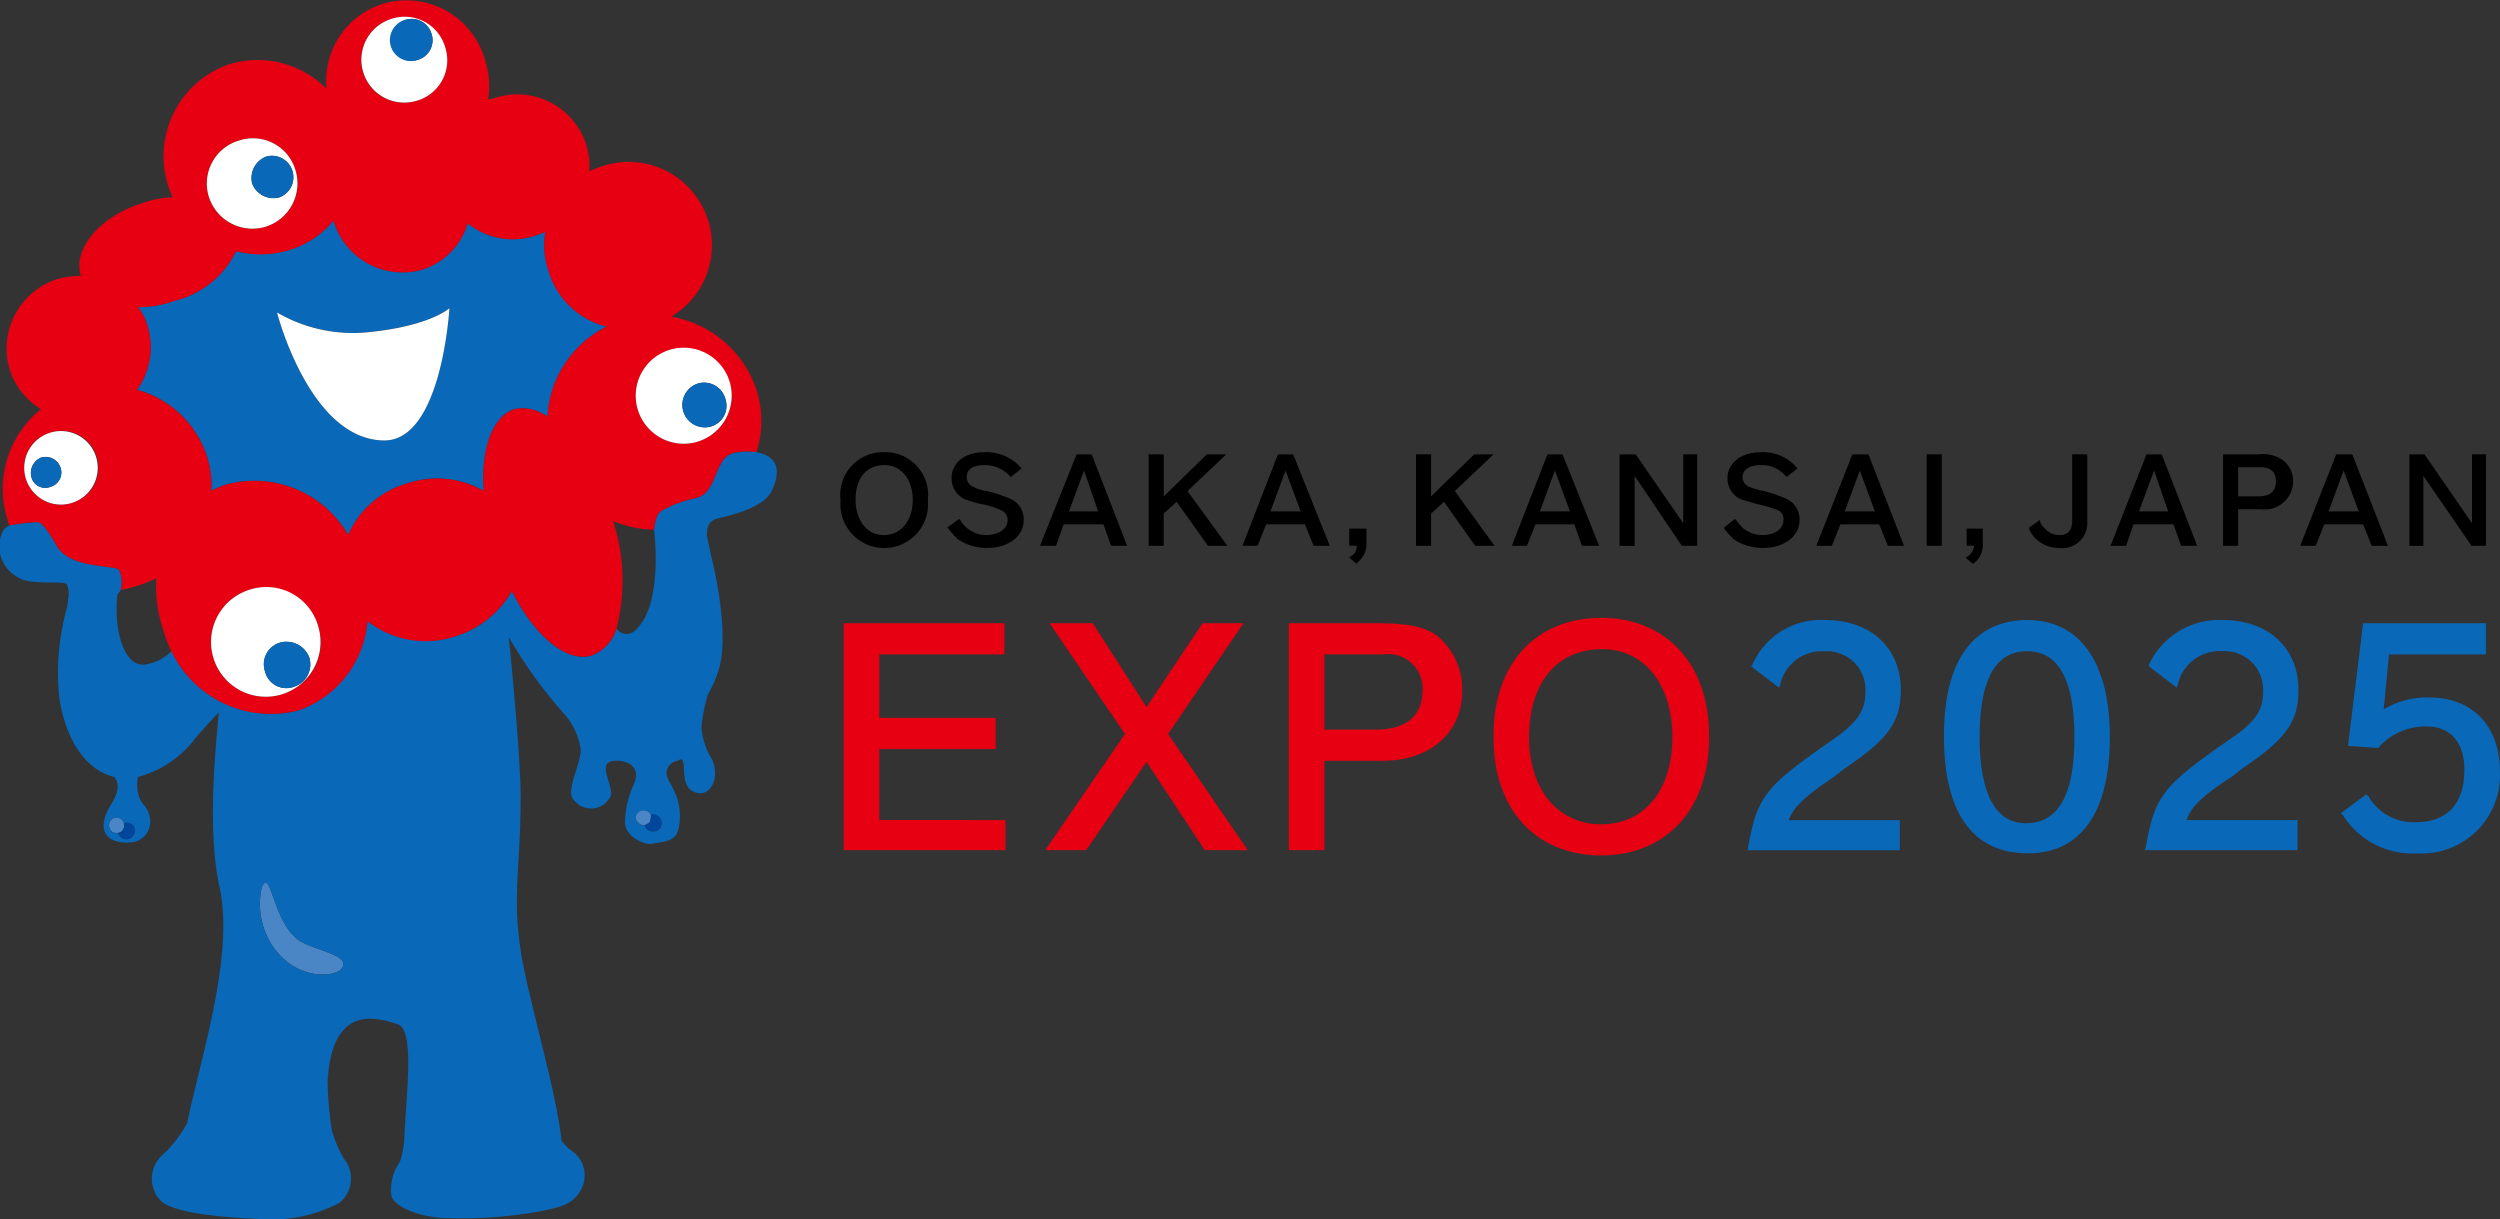 <svg xmlns="http://www.w3.org/2000/svg" width="158" height="77.048" viewBox="0 0 158 77.048">
  <rect x="0" y="0" width="158" height="77.048" fill="#333333" stroke="none"/>
  <defs>
    <style>
      .cls-1 {
        fill: #e60012;
      }

      .cls-2 {
        fill: #0968b7;
      }

      .cls-3 {
        fill: #4a85c6;
      }

      .cls-4 {
        fill: #fff;
      }

      .cls-5 {
        fill: #00469c;
      }

      .cls-6 {
        fill: none;
      }
    </style>
  </defs>
  <g id="グループ_857" data-name="グループ 857" transform="translate(19615.33 -427.53)">
    <path id="パス_6242" data-name="パス 6242" d="M61.266,31.494h0a2.691,2.691,0,0,0-2.723,3v.064a2.769,2.769,0,1,0,5.52,0v-.064a2.707,2.707,0,0,0-2.8-3m0,5.237h0c-1.017,0-1.77-.884-1.77-2.239s.681-2.183,1.843-2.183c1.017,0,1.77.887,1.77,2.183,0,1.355-.753,2.239-1.843,2.239" transform="translate(-19620.75 424.615)"/>
    <path id="パス_6243" data-name="パス 6243" d="M69.925,34.42h0a10.845,10.845,0,0,0-1.435-.471,2.551,2.551,0,0,1-.88-.271.66.66,0,0,1-.408-.616c0-.48.408-.752,1.089-.752A2.113,2.113,0,0,1,69.925,33l.064.064.681-.544-.064-.073a2.9,2.9,0,0,0-2.315-.951c-1.226,0-2.043.68-2.043,1.64a1.453,1.453,0,0,0,.744,1.286,7.453,7.453,0,0,0,1.09.344,4.872,4.872,0,0,1,1.3.4.654.654,0,0,1,.408.612c0,.544-.544.952-1.362.952a1.874,1.874,0,0,1-1.161-.407,1.91,1.91,0,0,1-.473-.544l-.073-.068-.744.544.064.068a6.221,6.221,0,0,0,.617.68,3.237,3.237,0,0,0,1.834.543c1.362,0,2.315-.747,2.315-1.767a1.42,1.42,0,0,0-.88-1.359" transform="translate(-19621.438 424.615)"/>
    <path id="パス_6244" data-name="パス 6244" d="M75.7,31.645h-.954l-2.315,5.779h1.017l.481-1.359h2.514l.481,1.359H77.94Zm.408,3.605H74.263l.954-2.583Z" transform="translate(-19622.035 424.601)"/>
    <path id="パス_6245" data-name="パス 6245" d="M82.454,33.963h0l2.451-2.318H83.68L80.956,34.3V31.644H80v5.78h.953V35.386l.818-.743,1.979,2.782h1.225Z" transform="translate(-19622.736 424.601)"/>
    <path id="パス_6246" data-name="パス 6246" d="M89.741,31.645h-.963l-2.242,5.779h.954l.544-1.359h2.451l.544,1.359h1.026Zm.472,3.605H88.306l.954-2.583Z" transform="translate(-19623.342 424.601)"/>
    <path id="パス_6247" data-name="パス 6247" d="M93.97,36.816h0V37.9h.472a.681.681,0,0,1-.408.679l-.064.068.472.408V38.99a1.458,1.458,0,0,0,.618-1.223v-.951Z" transform="translate(-19624.029 424.122)"/>
    <path id="パス_6248" data-name="パス 6248" d="M101.073,33.963h0l2.451-2.318H102.3L99.575,34.3V31.644h-.953v5.78h.953V35.386l.818-.743,1.97,2.782h1.225Z" transform="translate(-19624.461 424.601)"/>
    <path id="パス_6249" data-name="パス 6249" d="M108.5,31.645h-.954l-2.251,5.779h.954l.544-1.359h2.451l.481,1.359h1.09Zm.472,3.605h-1.907l.954-2.583Z" transform="translate(-19625.078 424.601)"/>
    <path id="パス_6250" data-name="パス 6250" d="M116.821,31.644h0V36l-3-4.353H112.8v5.78h.953V33.012l2.933,4.345.064.068h.953v-5.78Z" transform="translate(-19625.771 424.601)"/>
    <path id="パス_6251" data-name="パス 6251" d="M123.969,34.42h0a9.381,9.381,0,0,0-1.362-.471,4.659,4.659,0,0,1-.953-.271.66.66,0,0,1-.408-.616c0-.48.472-.752,1.152-.752a1.97,1.97,0,0,1,1.571.689l.064.064.681-.544-.064-.073a2.774,2.774,0,0,0-2.251-.951c-1.226,0-2.106.68-2.106,1.64a1.453,1.453,0,0,0,.744,1.286c.346.136.409.136,1.09.344a8.654,8.654,0,0,1,1.362.4.6.6,0,0,1,.345.612c0,.544-.544.952-1.3.952a1.922,1.922,0,0,1-1.225-.407,3.989,3.989,0,0,1-.473-.544l-.073-.068-.681.544v.068a6.221,6.221,0,0,0,.617.68,3.237,3.237,0,0,0,1.834.543c1.362,0,2.315-.747,2.315-1.767a1.42,1.42,0,0,0-.88-1.359" transform="translate(-19626.447 424.615)"/>
    <path id="パス_6252" data-name="パス 6252" d="M129.8,31.645h-1.017l-2.251,5.711v.068h.954l.544-1.359h2.451l.545,1.359h1.025Zm.408,3.605h-1.906l.954-2.583Z" transform="translate(-19627.045 424.601)"/>
    <path id="パス_6253" data-name="パス 6253" d="M134.19,37.424h.954v-5.78h-.954Z" transform="translate(-19627.752 424.601)"/>
    <path id="パス_6254" data-name="パス 6254" d="M136.964,36.816h0V37.9h.472a.946.946,0,0,1-.408.679l-.136.068.481.408.064-.068a1.4,1.4,0,0,0,.545-1.223v-.951Z" transform="translate(-19628.002 424.122)"/>
    <path id="パス_6255" data-name="パス 6255" d="M144.047,31.644h0v4.149c0,.681-.272.952-.817.952a1.184,1.184,0,0,1-.954-.475c-.136-.068-.209-.272-.272-.408v-.068l-.681.476v.068a1.565,1.565,0,0,0,.272.475,2.073,2.073,0,0,0,1.634.748A1.576,1.576,0,0,0,145,35.929V31.644Z" transform="translate(-19628.414 424.601)"/>
    <path id="パス_6256" data-name="パス 6256" d="M150.224,31.645h-.963l-2.242,5.711-.073.068h1.026l.472-1.359h2.524l.481,1.359h1.017Zm.408,3.605h-1.843l.953-2.583Z" transform="translate(-19628.934 424.601)"/>
    <path id="パス_6257" data-name="パス 6257" d="M158.579,31.988h0a2.233,2.233,0,0,0-1.5-.343H154.83v5.779h.954V35.113h1.434a1.8,1.8,0,0,0,2.044-1.766,1.674,1.674,0,0,0-.681-1.359m-.408,1.359h0c0,.814-.617.951-1.09.951h-1.3V32.459h1.434c.609,0,.954.281.954.888" transform="translate(-19629.664 424.601)"/>
    <path id="パス_6258" data-name="パス 6258" d="M163.5,31.645h-1.017l-2.251,5.711v.068h.954l.544-1.359h2.451l.544,1.359h1.026Zm.408,3.605H162l.953-2.583Z" transform="translate(-19630.164 424.601)"/>
    <path id="パス_6259" data-name="パス 6259" d="M171.765,31.644h0V36l-3-4.353h-.953v5.78h.88V33.012l3,4.345v.068h.954v-5.78Z" transform="translate(-19630.865 424.601)"/>
    <path id="パス_6260" data-name="パス 6260" class="cls-1" d="M61.014,55.842h0V51.357h7.354V49.386H61.014V45.377h7.9V43.406H58.763V57.745H68.985v-1.9Z" transform="translate(-19620.77 423.512)"/>
    <path id="パス_6261" data-name="パス 6261" class="cls-1" d="M80.562,50.405h0l4.767-7H82.741l-3.541,5.3-3.4-5.3H73.072l4.767,7L72.8,57.745h2.587L79.2,52.172l3.677,5.573H85.6Z" transform="translate(-19622.07 423.512)"/>
    <path id="パス_6262" data-name="パス 6262" class="cls-1" d="M99.163,44.222h0c-.817-.612-1.906-.816-3.886-.816H89.767V57.745H92.01V52.1h3.677c3,0,5.038-1.768,5.038-4.417a4.4,4.4,0,0,0-1.562-3.465m-.953,3.465h0c0,1.563-1.026,2.446-2.933,2.446H92.01V45.377H95.76a2.156,2.156,0,0,1,2.451,2.31" transform="translate(-19623.641 423.512)"/>
    <path id="パス_6263" data-name="パス 6263" class="cls-1" d="M110.834,43.031h0c-4.158,0-6.809,2.922-6.809,7.407v.2c0,4.485,2.651,7.407,6.809,7.407,4.085,0,6.809-2.922,6.809-7.407v-.2c0-4.485-2.724-7.407-6.809-7.407m0,13.048h0c-2.723,0-4.567-2.174-4.567-5.5,0-3.465,1.77-5.572,4.631-5.572,2.66,0,4.43,2.242,4.43,5.572s-1.77,5.5-4.494,5.5" transform="translate(-19624.961 423.547)"/>
    <path id="パス_6264" data-name="パス 6264" class="cls-2" d="M127.253,53.036h0l.608-.476c2.724-1.834,3.542-2.922,3.542-4.961,0-2.65-1.907-4.416-4.767-4.416a4.726,4.726,0,0,0-4.63,2.855l-.064.067,1.769,1.359.064-.2a2.705,2.705,0,0,1,2.8-2.107,2.431,2.431,0,0,1,2.587,2.583c0,1.156-.481,1.9-2.043,2.991-4.294,2.99-4.767,3.533-5.384,6.863v.136h9.605v-1.9H124.32c.272-.815,1.09-1.563,2.933-2.786" transform="translate(-19626.6 423.533)"/>
    <path id="パス_6265" data-name="パス 6265" class="cls-2" d="M140.638,43.181h0c-1.979,0-5.248.952-5.248,7.34,0,4.893,1.843,7.406,5.311,7.406,3.341,0,5.175-2.582,5.175-7.338s-1.906-7.408-5.239-7.408m0,1.971h0c1.97,0,3,1.767,3,5.437s-1.026,5.435-3.069,5.435c-1.906,0-2.924-1.835-2.924-5.435,0-3.671,1.017-5.437,3-5.437" transform="translate(-19627.863 423.533)"/>
    <path id="パス_6266" data-name="パス 6266" class="cls-2" d="M154.939,53.036h0l.608-.476c2.724-1.834,3.541-2.922,3.541-4.961,0-2.65-1.906-4.416-4.766-4.416a4.9,4.9,0,0,0-4.7,2.855V46.1l1.779,1.359.064-.2a2.705,2.705,0,0,1,2.8-2.107,2.431,2.431,0,0,1,2.587,2.583c0,1.156-.481,1.9-2.115,2.991-4.285,2.99-4.7,3.533-5.311,6.863l-.073.136h9.678v-1.9h-7.018c.273-.815,1.026-1.563,2.933-2.786" transform="translate(-19629.156 423.533)"/>
    <path id="パス_6267" data-name="パス 6267" class="cls-2" d="M168.6,48.095h0a5.406,5.406,0,0,0-2.859.748l.336-3.465H172.2V43.406H164.44l-.954,7.748,1.843.135h.064a3.945,3.945,0,0,1,3.069-1.359c1.5,0,2.378,1.02,2.378,2.718,0,2.175-1.089,3.331-3.059,3.331a3.27,3.27,0,0,1-3-1.632l-.136-.136-1.634,1.224.136.068a5.162,5.162,0,0,0,4.694,2.446,4.949,4.949,0,0,0,5.247-5.164c0-2.855-1.706-4.69-4.494-4.69" transform="translate(-19630.422 423.512)"/>
    <path id="パス_6268" data-name="パス 6268" class="cls-3" d="M20.681,65.194h0c-1.77-1.087-1.843-4.689-2.451-3.465a4.776,4.776,0,0,0,1.089,4.281c1.562,1.7,3.677,1.358,3.949.883.609-.815-1.5-1.086-2.587-1.7" transform="translate(-19617.006 421.839)"/>
    <path id="パス_6269" data-name="パス 6269" class="cls-3" d="M45.163,57.183h0a1.088,1.088,0,0,0,.073-.475.535.535,0,0,0-.753-.2s-.473.34-.064.68a.479.479,0,0,0,.408.2,1.353,1.353,0,0,0,.336-.2" transform="translate(-19619.426 422.307)"/>
    <path id="パス_6270" data-name="パス 6270" class="cls-3" d="M8.468,57.707h0a.45.45,0,0,0,.073-.407.5.5,0,0,0-.753-.272.516.516,0,0,0-.064.748c.064.136.272.136.408.136a.363.363,0,0,0,.336-.2" transform="translate(-19616.033 422.259)"/>
    <path id="パス_6271" data-name="パス 6271" class="cls-2" d="M47.811,31.489h0a3.609,3.609,0,0,0-1.162,0c-.745.073-1.017.48-1.362,1.3-.408,1.087-.744,1.495-1.426,1.63a6.042,6.042,0,0,0-2.115.817c-.336.271-.408,1.087-.408,1.155.209,1.9.209,4.961-1.09,6.251a.791.791,0,0,1-1.289,0,2.639,2.639,0,0,1-1.571,1.7c-1.562.475-3.6-1.223-5.039-4.078a6.251,6.251,0,0,1-3.541,2.855,6.129,6.129,0,0,1-5.583-.952A6.594,6.594,0,0,1,18.869,47.8a6.964,6.964,0,0,1-8.035-3.738,2.893,2.893,0,0,1-1.5.816c-1.5.408-2.179-2.243-1.907-4.417a.955.955,0,0,0,.2-.272,1.721,1.721,0,0,0-.064-1.154c-.073-.272-.272-.2-1.57-.407C4.089,38.358,3.68,37.61,3.48,37.2c-.345-.544-.817-1.36-1.162-1.292a12.618,12.618,0,0,0-1.7.205.84.84,0,0,0-.482.475,2.2,2.2,0,0,0,1.09,2.854c.753.475,2.86.136,3,.407A1.478,1.478,0,0,1,4.3,40.8a3.448,3.448,0,0,1-.073.544,15.047,15.047,0,0,0-.473,5.708c.409,2.651,1.7,4.554,3.468,4.962.272.339.345.815-.136,1.63-1.016,1.563-.544,2.583,1.09,2.515a1.324,1.324,0,0,0,1.3-1.563c-.21-.952-.545-.679-.754-1.563a2.641,2.641,0,0,1,0-1.019A6.72,6.72,0,0,0,12.4,49.5c.544-.613,1.026-1.156,1.435-1.563-.408,4.01-.617,8.223.064,11.145.889,4.281-1.226,10.738-2.043,14.679v.068a7.561,7.561,0,0,1-1.7,2.175,2.031,2.031,0,0,0-.073,2.718c.817.951,4.63,1.155,6.264,1.222a9.125,9.125,0,0,0,5.112-1.018,1.975,1.975,0,0,0,.272-2.787,8.142,8.142,0,0,1-.753-1.767,22.286,22.286,0,0,1-.272-3.126c.272-4.825,3-4.077,4.43-3.6,1.09.339.544,4.281.408,7.339a5.254,5.254,0,0,1-.272,1.359,3.071,3.071,0,0,0-.544,2.107c.136.679,1.571,1.29,3.068,1.426a28.1,28.1,0,0,0,6.328-.408c1.362-.271,2.179-.475,2.66-1.495a1.889,1.889,0,0,0-.617-2.311,2.655,2.655,0,0,1-.681-.679c-.273-2.514-1.289-6.116-2.107-9.65-1.3-5.437-.408-6.932-.481-12.572-.064-2.31-.408-6.252-.744-9.581a29.762,29.762,0,0,0,3.6,4.961,4.28,4.28,0,0,1,.953,2.174c-.064,1.087-1.016,2.651-.408,3.194a1.368,1.368,0,0,0,2.251-.2c.409-.544-1.025-2.31.336-2.31.482-.068,1.634.2,1.226,1.359A6.141,6.141,0,0,0,39.5,54.8c-.073.951,1.225,1.563,1.77,1.427,1.152-.2,1.7-.2,1.7-1.767,0-1.632-1.017-2.243-.818-2.854A.776.776,0,0,1,42.837,51c.681-.544.073,1.291.817,1.835,1.09.747,1.907-.612,1.362-1.9a4.51,4.51,0,0,1-.681-2.039,9.643,9.643,0,0,1,.409-2.106,7.714,7.714,0,0,0,.617-1.359c.88-2.446-.408-7.339-.408-7.339l-.272-1.291c0-.475,0-1.019.817-1.155.817-.2,2.788-.681,3.269-1.7.744-1.566.136-2.246-.954-2.455M8.446,55.686h0a.535.535,0,0,1-.881.068c-.073-.068-.073-.136-.136-.2-.136,0-.345,0-.408-.135a.516.516,0,0,1,.064-.748.5.5,0,0,1,.754.272.507.507,0,0,1,.608.747m13.146,8.426h0c-.272.475-2.387.817-3.949-.883a4.778,4.778,0,0,1-1.09-4.281c.609-1.223.681,2.378,2.452,3.465,1.089.613,3.2.884,2.587,1.7m20.155-8.9h0a.573.573,0,0,1-.881.068c-.072-.068-.072-.136-.136-.2a.481.481,0,0,1-.408-.2c-.408-.34.064-.68.064-.68a.536.536,0,0,1,.754.2.554.554,0,0,1,.608.815" transform="translate(-19615.33 424.619)"/>
    <path id="パス_6272" data-name="パス 6272" class="cls-2" d="M33.37,27.28h0a2.581,2.581,0,0,1,2.116.48,6.783,6.783,0,0,1,3.74-5.706,5.085,5.085,0,0,1-3.677-3.542,4.984,4.984,0,0,1-.2-2.446,5.054,5.054,0,0,1-.545.209,4.508,4.508,0,0,1-4.357-.751,4.41,4.41,0,0,1-2.86,2.926,4.549,4.549,0,0,1-5.592-2.989v-.136a5.94,5.94,0,0,1-2.859,1.9,6.222,6.222,0,0,1-3.332.064,5.864,5.864,0,0,1-3.886,3.133,6.883,6.883,0,0,1-2.315.408,3.373,3.373,0,0,1,.617,1.222,4.621,4.621,0,0,1-.681,4,6.4,6.4,0,0,1,4.421,4.211,5.827,5.827,0,0,1,.272,2.182,5.725,5.725,0,0,1,.954-.407,6.838,6.838,0,0,1,7.7,3.191,5.814,5.814,0,0,1,3.74-3.263,5.94,5.94,0,0,1,4.838.48c-.2-2.653.545-4.691,1.907-5.171m-8.243,1.975h0c-4.693-.073-6.737-8.088-6.737-8.088a9.528,9.528,0,0,0,5.993,1.222c3.749-.407,4.9-1.495,4.9-1.495s-.472,8.424-4.158,8.36" transform="translate(-19616.213 426.112)"/>
    <path id="パス_6273" data-name="パス 6273" class="cls-1" d="M3.5,34.292h0c.2.407.608,1.155,2.514,1.427,1.3.2,1.5.135,1.571.407a1.726,1.726,0,0,1,.064,1.154,8.139,8.139,0,0,0,1.09-.271A6.047,6.047,0,0,0,9.9,36.534a8.589,8.589,0,0,0,.409,3.193,8.433,8.433,0,0,0,.544,1.427,6.964,6.964,0,0,0,8.034,3.739,6.515,6.515,0,0,0,4.358-5.641,5.94,5.94,0,0,0,5.583.952,6.254,6.254,0,0,0,3.541-2.855C33.8,40.2,35.847,41.9,37.408,41.427a2.635,2.635,0,0,0,1.571-1.7,12.246,12.246,0,0,0-.209-6.8,6.784,6.784,0,0,0,2.588.544c0-.068.073-.884.408-1.155a7.6,7.6,0,0,1,2.115-.817c.681-.135,1.016-.543,1.426-1.63.345-.815.617-1.223,1.361-1.295a3.563,3.563,0,0,1,1.162,0,6.485,6.485,0,0,0,0-3.94,6.916,6.916,0,0,0-5.384-4.62,5.261,5.261,0,0,0-4.357-9.51,3.888,3.888,0,0,0-.818.336,4.929,4.929,0,0,0-.2-1.694,4.568,4.568,0,0,0-5.856-2.926c-.136,0-.209.064-.345.064a5.324,5.324,0,0,0-.2-2.509A5.16,5.16,0,0,0,24.2.249,5.1,5.1,0,0,0,20.658,5.61,6.148,6.148,0,0,0,14.53,4.053a6.146,6.146,0,0,0-3.886,7.68c.073.271.209.471.272.742a5.719,5.719,0,0,0-1.834.344c-2.723.816-4.494,2.916-3.949,4.62a5.655,5.655,0,0,0-1.5.2,4.613,4.613,0,0,0-3,5.715A4.583,4.583,0,0,0,2.61,25.862a6.447,6.447,0,0,0-2.107,7,.5.5,0,0,0,.136.34A12.655,12.655,0,0,1,2.337,33c.346-.068.818.749,1.162,1.292M42.311,22.13h0A3.116,3.116,0,0,1,46.124,24.1a3.046,3.046,0,0,1-1.97,3.8,3.028,3.028,0,1,1-1.843-5.769M17.862,43.873h0a3.46,3.46,0,1,1,2.251-4.349,3.414,3.414,0,0,1-2.251,4.349M30.6,31.033h0a5.946,5.946,0,0,0-4.839-.48,5.814,5.814,0,0,0-3.74,3.263,6.838,6.838,0,0,0-7.7-3.191,5.79,5.79,0,0,0-.954.407,5.827,5.827,0,0,0-.272-2.182,6.4,6.4,0,0,0-4.421-4.211,4.621,4.621,0,0,0,.681-4,3.373,3.373,0,0,0-.617-1.222,6.9,6.9,0,0,0,2.315-.407,5.867,5.867,0,0,0,3.886-3.134,6.222,6.222,0,0,0,3.332-.064,5.942,5.942,0,0,0,2.86-1.9v.136a4.549,4.549,0,0,0,5.592,2.989,4.411,4.411,0,0,0,2.859-2.926,4.51,4.51,0,0,0,4.358.751,5.165,5.165,0,0,0,.544-.208,5,5,0,0,0,.2,2.445,5.085,5.085,0,0,0,3.677,3.542,6.785,6.785,0,0,0-3.74,5.706,2.58,2.58,0,0,0-2.115-.48c-1.362.48-2.106,2.518-1.906,5.171M24.744,1.2h0a2.667,2.667,0,0,1,3.4,1.766,2.662,2.662,0,0,1-1.77,3.4A2.707,2.707,0,1,1,24.744,1.2M15.138,8.88h0a2.8,2.8,0,0,1,3.541,1.829,2.863,2.863,0,0,1-5.447,1.766,2.826,2.826,0,0,1,1.906-3.6M1.656,30.282h0a2.289,2.289,0,0,1,1.5-2.926,2.324,2.324,0,1,1,1.435,4.42,2.3,2.3,0,0,1-2.933-1.495" transform="translate(-19615.35 427.53)"/>
    <path id="パス_6274" data-name="パス 6274" class="cls-4" d="M48.236,30.143h0a3.046,3.046,0,0,0,1.97-3.8,3.034,3.034,0,1,0-1.97,3.8m0-3.668h0a1.392,1.392,0,0,1,1.7.951,1.365,1.365,0,0,1-.881,1.766,1.418,1.418,0,1,1-.817-2.717" transform="translate(-19619.43 425.286)"/>
    <path id="パス_6275" data-name="パス 6275" class="cls-2" d="M49.352,29.416h0a1.366,1.366,0,0,0,.881-1.766,1.392,1.392,0,0,0-1.7-.951,1.418,1.418,0,1,0,.817,2.717" transform="translate(-19619.73 425.063)"/>
    <path id="パス_6276" data-name="パス 6276" class="cls-4" d="M17.094,41.066h0a3.46,3.46,0,1,0,4.358,2.242,3.406,3.406,0,0,0-4.358-2.242m2.86,6.116h0a1.385,1.385,0,0,1-1.843-.951,1.423,1.423,0,0,1,.954-1.835,1.545,1.545,0,0,1,1.843.951,1.482,1.482,0,0,1-.954,1.835" transform="translate(-19616.688 423.745)"/>
    <path id="パス_6277" data-name="パス 6277" class="cls-2" d="M19.407,44.749h0a1.424,1.424,0,0,0-.954,1.835,1.385,1.385,0,0,0,1.843.951A1.481,1.481,0,0,0,21.25,45.7a1.545,1.545,0,0,0-1.843-.951" transform="translate(-19617.031 423.392)"/>
    <path id="パス_6278" data-name="パス 6278" class="cls-4" d="M18.161,15.206h0A2.869,2.869,0,0,0,19.995,11.6a2.8,2.8,0,0,0-3.541-1.829,2.827,2.827,0,0,0-1.907,3.6,2.891,2.891,0,0,0,3.613,1.838m0-4.42h0a1.355,1.355,0,0,1,.817,2.582,1.441,1.441,0,0,1-1.706-.879,1.45,1.45,0,0,1,.889-1.7" transform="translate(-19616.664 426.638)"/>
    <path id="パス_6279" data-name="パス 6279" class="cls-2" d="M19.264,13.479h0a1.355,1.355,0,0,0-.817-2.582,1.451,1.451,0,0,0-.89,1.7,1.441,1.441,0,0,0,1.707.878" transform="translate(-19616.951 426.526)"/>
    <path id="パス_6280" data-name="パス 6280" class="cls-4" d="M28.687,6.469h0a2.662,2.662,0,0,0,1.77-3.4,2.667,2.667,0,0,0-3.4-1.766,2.707,2.707,0,1,0,1.633,5.162m-.753-5.1h0a1.308,1.308,0,0,1,1.643.815,1.292,1.292,0,0,1-.818,1.7,1.325,1.325,0,1,1-.826-2.518" transform="translate(-19617.658 427.422)"/>
    <path id="パス_6281" data-name="パス 6281" class="cls-2" d="M28.948,3.9h0a1.29,1.29,0,0,0,.817-1.7,1.308,1.308,0,0,0-1.642-.816A1.325,1.325,0,1,0,28.948,3.9" transform="translate(-19617.848 427.407)"/>
    <path id="パス_6282" data-name="パス 6282" class="cls-4" d="M4.725,34.555h0a2.323,2.323,0,1,0-1.434-4.42,2.323,2.323,0,1,0,1.434,4.42M3.364,33.54h0a.9.9,0,0,1-1.226-.616A1.053,1.053,0,0,1,2.746,31.7a.994.994,0,0,1,1.226.607.94.94,0,0,1-.608,1.231" transform="translate(-19615.484 424.751)"/>
    <path id="パス_6283" data-name="パス 6283" class="cls-2" d="M4.015,32.477h0a1,1,0,0,0-1.226-.607,1.055,1.055,0,0,0-.608,1.223.9.9,0,0,0,1.226.615.939.939,0,0,0,.608-1.231" transform="translate(-19615.529 424.583)"/>
    <path id="パス_6284" data-name="パス 6284" class="cls-4" d="M19.293,21.735h0s2.043,8.015,6.737,8.088c3.686.064,4.158-8.359,4.158-8.359s-1.153,1.086-4.9,1.494a9.523,9.523,0,0,1-5.992-1.222" transform="translate(-19617.115 425.543)"/>
    <path id="パス_6285" data-name="パス 6285" class="cls-5" d="M45.294,56.735h0a1.088,1.088,0,0,1-.073.475,1.353,1.353,0,0,1-.336.2c.064.067.064.135.136.2a.571.571,0,0,0,.88-.068.554.554,0,0,0-.608-.815" transform="translate(-19619.486 422.28)"/>
    <path id="パス_6286" data-name="パス 6286" class="cls-5" d="M8.6,57.331h0a.45.45,0,0,1-.073.407.363.363,0,0,1-.336.2c.064.068.064.135.136.2a.533.533,0,0,0,.88-.068.507.507,0,0,0-.608-.747" transform="translate(-19616.088 422.227)"/>
    <path id="パス_6745" data-name="パス 6745" class="cls-6" d="M0,0H158V77.048H0Z" transform="translate(-19615.33 427.53)"/>
  </g>
</svg>
